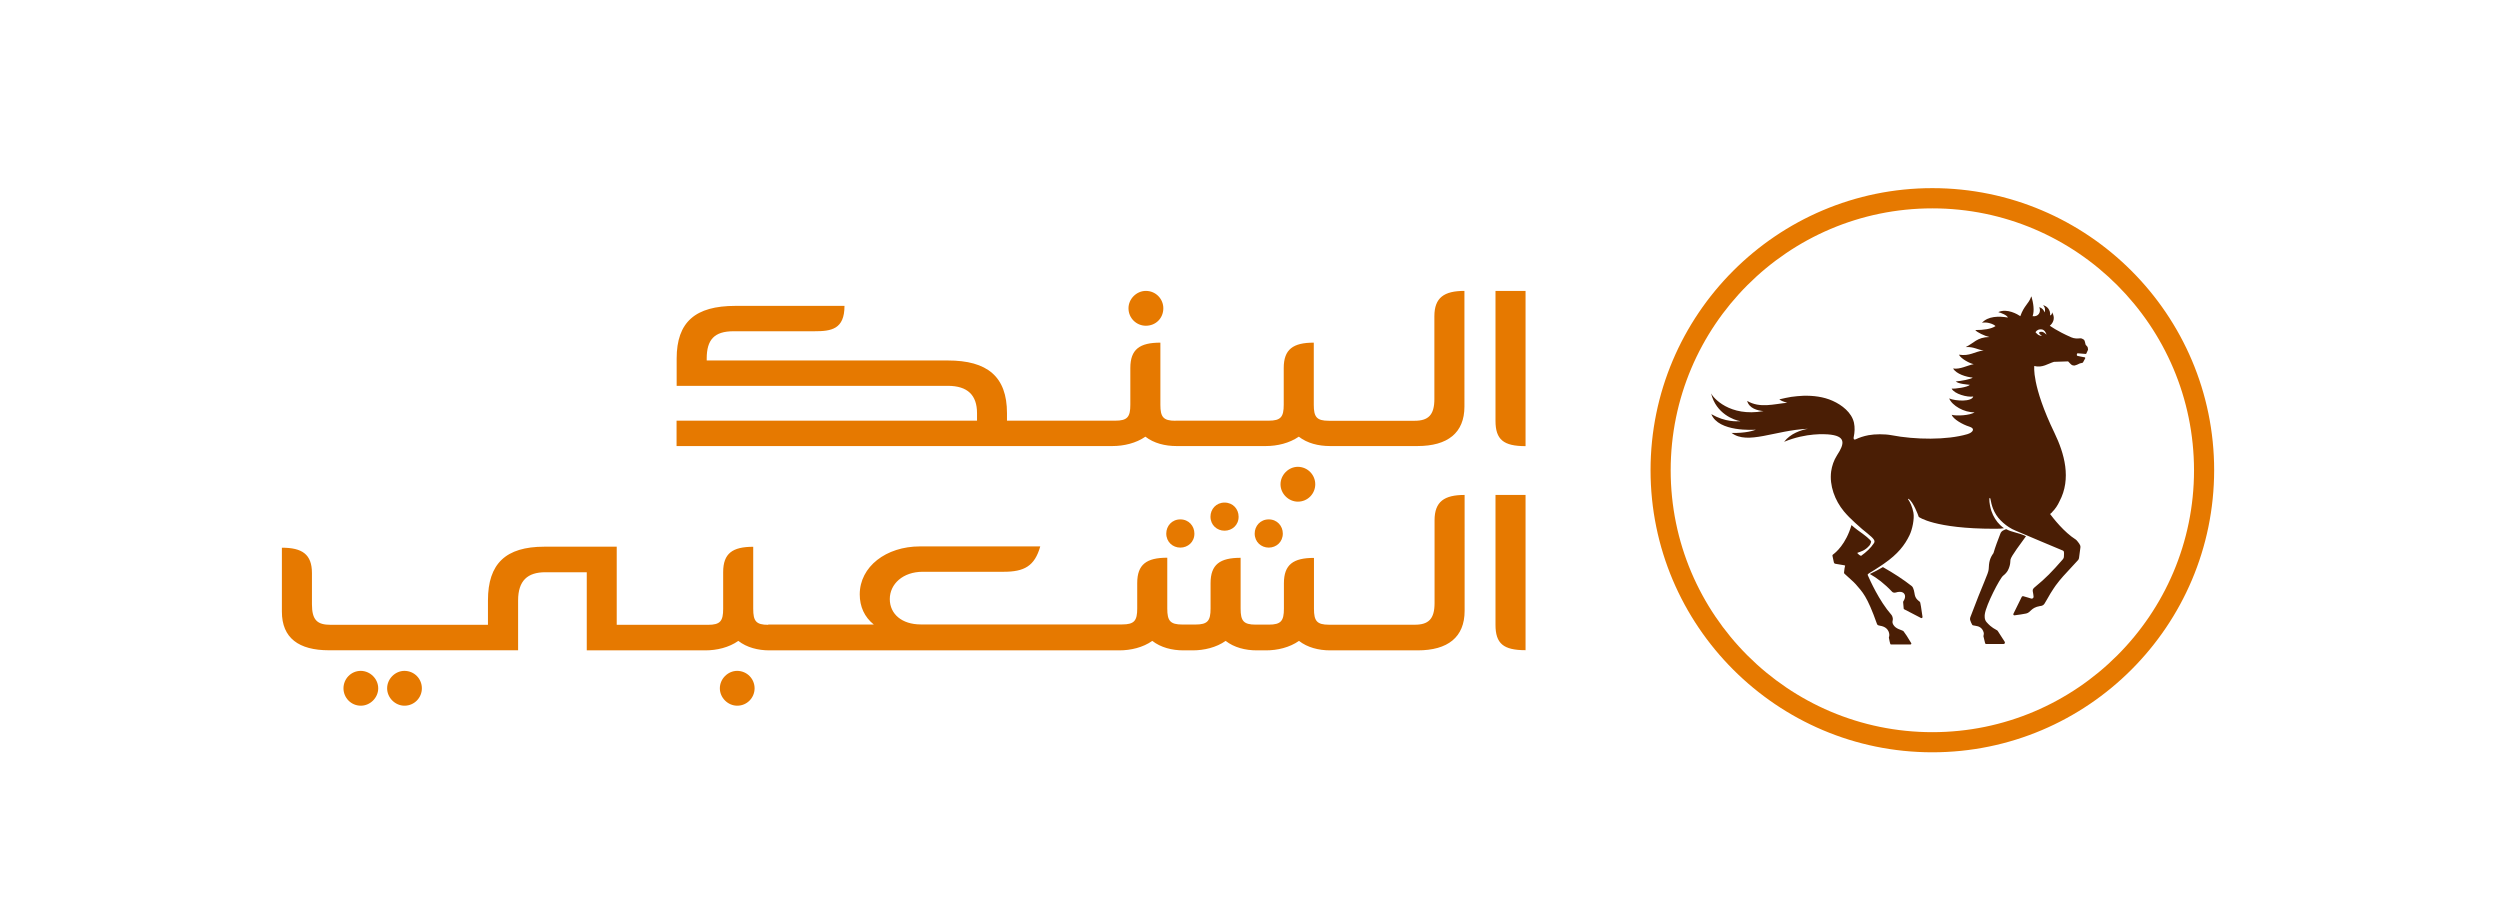 <?xml version="1.0" encoding="utf-8"?>
<!-- Generator: Adobe Illustrator 24.3.2, SVG Export Plug-In . SVG Version: 6.00 Build 0)  -->
<svg version="1.1" id="Calque_1" xmlns="http://www.w3.org/2000/svg" xmlns:xlink="http://www.w3.org/1999/xlink" x="0px" y="0px"
	 viewBox="0 0 272 100" style="enable-background:new 0 0 272 100;" xml:space="preserve">
<style type="text/css">
	.st0{fill:#E67900;}
	.st1{fill-rule:evenodd;clip-rule:evenodd;fill:#4A1E05;}
	.st2{fill:none;}
</style>
<g>
	<path class="st0" d="M210.24,81.85c-16.9,0-30.66-13.76-30.66-30.69c0-16.92,13.75-30.69,30.66-30.69
		c16.9,0,30.66,13.77,30.66,30.69C240.89,68.09,227.14,81.85,210.24,81.85 M210.24,22.67c-15.7,0-28.47,12.78-28.47,28.5
		c0,15.71,12.77,28.49,28.47,28.49s28.47-12.78,28.47-28.49C238.7,35.46,225.93,22.67,210.24,22.67"/>
	<path class="st1" d="M208.86,65.46c-0.12-0.1-0.43-0.28-0.53-0.73c-0.05-0.24-0.1-0.78-0.34-0.97c-0.93-0.73-1.95-1.39-3.13-2.06
		c-0.41,0.24-0.97,0.55-1.42,0.75c0.77,0.43,1.58,1.04,2.43,1.94c0.06,0.07,0.23,0.13,0.41,0.07c0.24-0.08,0.55-0.11,0.76,0.01
		c0.32,0.2,0.28,0.6,0.05,0.94c-0.02,0.03-0.03,0.06-0.03,0.1c0.03,0.29,0.05,0.57,0.06,0.69c0,0.04,0.02,0.08,0.06,0.09l1.83,0.95
		c0.08,0.04,0.17-0.03,0.16-0.12c-0.14-1.06-0.22-1.42-0.25-1.57C208.91,65.52,208.89,65.49,208.86,65.46 M218.27,57.57
		c-0.19,0.08-0.52,0.17-0.63,0.49c-0.28,0.74-0.54,1.39-0.75,2.12c-0.41,0.56-0.49,1-0.52,1.74c-0.02,0.48-0.64,1.6-2,5.24
		c-0.02,0.06-0.05,0.2-0.01,0.32c0.05,0.15,0.13,0.36,0.22,0.5c0.02,0.03,0.06,0.06,0.1,0.06c0.09,0.02,0.28,0.05,0.32,0.06
		c0.23,0.03,0.69,0.16,0.83,0.74c0.03,0.12-0.02,0.28-0.03,0.36c0,0.01,0,0.02,0,0.03c0.02,0.09,0.11,0.46,0.18,0.75
		c0.01,0.05,0.06,0.09,0.11,0.09h1.9c0.12,0,0.19-0.15,0.12-0.25c-0.41-0.63-0.51-0.79-0.76-1.18c-0.01-0.02-0.03-0.04-0.05-0.05
		c-0.7-0.37-0.94-0.66-1.15-0.89c-0.26-0.28-0.23-0.68-0.2-0.89c0.14-1.01,1.64-3.9,1.99-4.17c0.5-0.39,0.61-0.74,0.71-1.07
		c0.09-0.3,0.06-0.51,0.09-0.68c0.07-0.39,1.17-1.82,1.69-2.55C219.57,57.93,218.95,57.94,218.27,57.57 M227.08,37.69
		c-0.04-0.04-0.08-0.08-0.08-0.09c-0.1-0.08-0.1-0.15-0.12-0.24c-0.07-0.33-0.12-0.39-0.2-0.43c-0.09-0.05-0.21-0.14-0.37-0.12
		c-0.27,0.03-0.63,0.04-0.96-0.11c-1.58-0.69-2.32-1.26-2.33-1.26c0.23-0.19,0.69-0.71,0.25-1.46c0,0.19-0.11,0.33-0.22,0.34
		c0.07-0.62-0.36-1.04-0.77-1.11c0.27,0.25,0.25,0.61,0.17,0.78c-0.07-0.25-0.28-0.49-0.58-0.57c0.24,0.54-0.11,1.08-0.72,0.98
		c0.21-0.6,0.08-1.41-0.12-2.12c-0.01-0.02-0.03-0.02-0.04,0c-0.27,0.79-0.76,0.94-1.18,2.12c-0.26-0.18-1.43-0.89-2.4-0.44
		c0.33,0.09,0.94,0.32,1.05,0.59c-0.99-0.17-2.15-0.16-2.82,0.57c0.52-0.13,1.28,0.14,1.47,0.36c-0.46,0.32-1.32,0.43-2.2,0.43
		c0.18,0.25,1.05,0.65,1.53,0.76c-1.35,0.02-1.67,0.66-2.57,1.09c0.92-0.05,1.31,0.32,1.95,0.36c-1.06,0.16-1.49,0.65-2.69,0.47
		c0.24,0.46,1.2,0.96,1.61,1.03c-0.67,0.12-1.5,0.6-2.24,0.47c0.32,0.59,1.45,0.94,2.13,0.99c-0.15,0.17-1.27,0.38-1.84,0.42
		c0.26,0.27,1.27,0.34,1.53,0.37c-0.23,0.26-1.6,0.45-1.98,0.41c0.28,0.58,1.71,0.97,2.35,0.86c-0.17,0.59-1.9,0.51-2.62,0.21
		c0.32,0.78,1.62,1.54,2.77,1.51c-0.51,0.34-1.95,0.42-2.5,0.27c0.17,0.47,1.18,1.06,1.93,1.29c0.66,0.2,0.41,0.63-0.23,0.82
		c-2.22,0.65-5.65,0.61-8.25,0.11c-0.76-0.14-1.8-0.13-2.5,0c-0.53,0.1-1,0.26-1.42,0.46l0.01-0.01c-0.16,0.08-0.26-0.05-0.19-0.29
		l0,0.01c0.1-0.48,0.13-1.02,0.02-1.53c-0.25-1.11-1.31-1.93-2.32-2.38c-1-0.45-2.12-0.58-3.2-0.55c-0.43,0.02-0.87,0.06-1.3,0.12
		c-0.22,0.03-0.94,0.18-1.3,0.27c0.2,0.15,0.34,0.22,0.86,0.37c-1.47,0.14-2.97,0.62-4.36-0.2c0.22,0.83,1.15,1.05,1.78,1.11
		c-3.7,0.66-5.49-1.47-5.7-1.92c0.53,2.2,2.5,2.91,3.2,3.02c-0.4,0.01-1.63,0.12-3.18-0.77c0.8,1.97,4.61,1.7,4.85,1.69
		c-0.22,0.09-1.11,0.4-2.65,0.35c1.75,1.33,4.68-0.28,8.31-0.45c-0.77,0.15-1.89,0.51-2.59,1.42c2.44-1.01,4.53-0.82,4.76-0.81
		c1.98,0.15,1.85,0.98,1,2.27c-0.35,0.55-0.55,1.14-0.64,1.75c-0.21,1.55,0.41,3.18,1.39,4.36c0.36,0.43,0.77,0.84,1.19,1.22
		c0.61,0.57,1.04,0.92,1.36,1.17c0.77,0.62,0.87,0.83,0.71,1.07c-0.32,0.5-0.82,0.97-1.4,1.38l-0.18-0.09
		c-0.16-0.12-0.26-0.23-0.2-0.25c0.33-0.13,0.81-0.21,1.32-0.82c0.08-0.13,0.14-0.26,0.16-0.38c0.01-0.09-0.24-0.32-0.45-0.5h0
		c-0.01-0.01-0.02-0.02-0.04-0.03c-0.02-0.02-0.04-0.04-0.06-0.05c-0.1-0.08-0.22-0.17-0.36-0.28c-0.32-0.23-0.81-0.57-1.23-0.95
		c-0.61,2.1-1.74,3.01-2.02,3.21c-0.04,0.03-0.06,0.08-0.05,0.13c0.03,0.15,0.1,0.46,0.15,0.7c0.02,0.09,0.08,0.16,0.17,0.17
		c0.27,0.05,0.57,0.1,0.9,0.15c0.06,0.01,0.13,0.03,0.2,0.05c0,0,0,0-0.01,0l-0.03-0.01c-0.05,0.21-0.09,0.41-0.12,0.75
		c-0.01,0.06,0.01,0.11,0.06,0.15c0.34,0.33,0.98,0.86,1.21,1.13c0.73,0.86,1.22,1.23,2.32,4.34c0.05,0.14,0.22,0.16,0.33,0.18
		c1.04,0.16,1.07,1.01,0.97,1.23c-0.01,0.02-0.01,0.05-0.01,0.07c0.04,0.29,0.12,0.55,0.15,0.67c0.01,0.05,0.05,0.07,0.1,0.07h2.09
		c0.08,0,0.13-0.08,0.09-0.15c-0.42-0.71-0.62-1-0.83-1.28c-0.01-0.01-0.02-0.03-0.03-0.03c-0.22-0.15-0.82-0.21-1.1-0.71
		c-0.14-0.25-0.06-0.35-0.04-0.57c0.01-0.13-0.06-0.38-0.15-0.48c-1.36-1.55-2.34-3.79-2.57-4.3c-0.03-0.06-0.02-0.13,0.03-0.15
		c0.02-0.02,0.04-0.02,0.06-0.03l-0.02-0.01c0,0,0,0,0,0c0.37-0.22,0.76-0.46,1.3-0.82c0.18-0.12,0.32-0.22,0.41-0.28
		c1.49-1.03,2.24-2.01,2.75-3.07c0.31-0.63,0.55-1.79,0.43-2.46c-0.11-0.63-0.39-1.2-0.58-1.46c-0.02-0.02,0.01-0.08,0.08-0.03
		c0.49,0.36,1,1.7,1.08,1.95c0,0,1.68,1.29,8.22,1.29c0.22,0,0.43-0.01,0.64-0.01c0.12-0.01,0.27-0.03,0.41-0.05
		c-0.13-0.1-0.27-0.2-0.41-0.34c-0.41-0.39-0.75-0.93-0.96-1.54c-0.12-0.37-0.23-0.91-0.22-1.28c0-0.17,0.09-0.18,0.12-0.02
		c0.06,0.36,0.15,0.72,0.28,1.05c0.19,0.48,0.47,0.92,0.83,1.28c0.36,0.37,0.78,0.69,1.25,0.94c0.11,0.06,0.25,0.12,0.39,0.18
		c2.15,0.92,3.6,1.52,5.1,2.15c0.03,0.01,0.16,0.06,0.15,0.22c0,0,0.02,0.19-0.01,0.5c-0.01,0.08-0.05,0.17-0.12,0.25
		c-1.21,1.38-1.8,2-3.05,3.03c-0.1,0.08-0.25,0.22-0.22,0.41c0.05,0.28,0.08,0.45,0.09,0.6c0.02,0.19-0.15,0.25-0.24,0.23
		c-0.18-0.05-0.52-0.17-0.87-0.26c-0.07-0.02-0.14,0.01-0.18,0.08l-0.9,1.83c-0.04,0.08,0.02,0.18,0.11,0.17
		c0.43-0.05,1-0.14,1.28-0.2c0.52-0.12,0.48-0.63,1.5-0.81c0.11-0.02,0.31,0,0.49-0.26c0.13-0.18,0.43-0.76,0.66-1.13
		c0.27-0.43,0.44-0.68,0.56-0.85c0.64-0.85,0.75-0.94,2.45-2.78c0.05-0.05,0.08-0.17,0.09-0.24c0.04-0.27,0.1-0.74,0.15-1.13
		c0.02-0.16-0.06-0.3-0.15-0.43c-0.03-0.05-0.28-0.37-0.35-0.41c-1.28-0.8-2.47-2.34-2.8-2.78c0.05-0.04,0.09-0.08,0.14-0.13
		l0.01,0.01c0.02-0.03,0.04-0.05,0.06-0.08c0.36-0.36,0.62-0.76,0.81-1.18c1.32-2.47,0.53-5.22-0.54-7.44
		c-2.51-5.19-2.2-7.29-2.2-7.29c0.86,0.24,1.52-0.27,2.14-0.45l1.54-0.05c0.12,0.12,0.32,0.36,0.44,0.41
		c0.08,0.03,0.19,0.05,0.27,0.04c0.15-0.03,0.33-0.11,0.57-0.23l0.26-0.06c0.03-0.01,0.06-0.02,0.08-0.05
		c0.05-0.09,0.18-0.32,0.24-0.44c0.02-0.04,0-0.1-0.05-0.11c-0.2-0.04-0.65-0.12-0.79-0.16c-0.12-0.03-0.08-0.28,0.02-0.28
		c0.16,0.01,0.71,0.05,0.88,0.07c0.03,0,0.05-0.01,0.06-0.04c0.04-0.09,0.14-0.3,0.19-0.42C227.17,37.88,227.15,37.76,227.08,37.69
		 M222.18,36.1c-0.28-0.03-0.34,0.11-0.34,0.11c0.05,0.12,0.13,0.21,0.33,0.34c-0.36-0.05-0.44-0.1-0.71-0.41
		c0.18-0.26,0.4-0.34,0.69-0.3c0.37,0.05,0.51,0.57,0.51,0.57S222.36,36.12,222.18,36.1"/>
	<path class="st0" d="M83.58,67.98c-1.33,0-1.63-0.41-1.63-1.74v-6.75c-2.25,0-3.27,0.71-3.27,2.76v3.99c0,1.33-0.31,1.74-1.64,1.74
		H67.1v-8.5h-7.88c-4.19,0-6.13,1.84-6.13,5.84v2.66h-17.1c-1.48,0-2.05-0.51-2.05-2.25v-3.38c0-2.05-1.07-2.76-3.27-2.76v6.96
		c0,2.87,1.84,4.2,5.12,4.2h20.58v-5.42c0-2.15,1.02-3.07,2.97-3.07h4.5v8.5h12.91c1.23,0,2.56-0.31,3.58-1.03
		c0.92,0.72,2.15,1.03,3.37,1.03h38.09c1.23,0,2.56-0.31,3.58-1.03c0.92,0.72,2.15,1.03,3.38,1.03h1.02c1.23,0,2.56-0.31,3.58-1.03
		c0.92,0.72,2.15,1.03,3.38,1.03h1.02c1.23,0,2.55-0.31,3.58-1.03c0.92,0.72,2.15,1.03,3.38,1.03h9.53c3.28,0,5.11-1.43,5.11-4.3
		V53.85c-2.2,0-3.27,0.71-3.27,2.76v9.01c0,1.74-0.67,2.35-2.15,2.35h-9.33c-1.33,0-1.64-0.41-1.64-1.74v-5.53
		c-2.25,0-3.27,0.72-3.27,2.76v2.76c0,1.33-0.31,1.74-1.64,1.74h-1.43c-1.33,0-1.64-0.41-1.64-1.74v-5.53
		c-2.25,0-3.27,0.72-3.27,2.76v2.76c0,1.33-0.31,1.74-1.64,1.74h-1.43c-1.33,0-1.64-0.41-1.64-1.74v-5.53
		c-2.25,0-3.27,0.72-3.27,2.76v2.76c0,1.33-0.31,1.74-1.64,1.74h-21.91c-2.05,0-3.37-1.13-3.37-2.76c0-1.64,1.43-2.97,3.58-2.97h8.8
		c2.25,0,3.38-0.61,3.99-2.76h-13.09c-3.68,0-6.55,2.2-6.55,5.22c0,1.33,0.51,2.46,1.53,3.28H83.58z M82.1,74.89
		c0,1.02-0.82,1.89-1.89,1.89c-1.02,0-1.89-0.87-1.89-1.89c0-1.03,0.87-1.9,1.89-1.9C81.28,73,82.1,73.86,82.1,74.89 M162.71,53.85
		v14.13c0,2.05,0.87,2.76,3.27,2.76V53.85H162.71z M127.89,45.78c-1.33,0-1.64-0.41-1.64-1.74v-6.76c-2.25,0-3.27,0.72-3.27,2.76
		v3.99c0,1.33-0.31,1.74-1.64,1.74h-11.78v-0.82c0-3.99-2.15-5.73-6.44-5.73H76.89v-0.21c0-2.05,0.82-2.97,2.92-2.97h8.8
		c1.84,0,3.27-0.21,3.27-2.76H80.01c-4.35,0-6.39,1.74-6.39,5.73v2.97h29.51c2.15,0,3.17,1.02,3.17,2.97v0.82H73.61v2.76h47.43
		c1.23,0,2.56-0.31,3.58-1.02c0.92,0.72,2.15,1.02,3.37,1.02h9.74c1.23,0,2.55-0.31,3.58-1.02c0.92,0.72,2.15,1.02,3.38,1.02h9.53
		c3.28,0,5.11-1.43,5.11-4.3V31.65c-2.2,0-3.27,0.72-3.27,2.76v9.01c0,1.74-0.67,2.36-2.15,2.36h-9.33c-1.33,0-1.64-0.41-1.64-1.74
		v-6.76c-2.25,0-3.27,0.72-3.27,2.76v3.99c0,1.33-0.31,1.74-1.64,1.74H127.89z M41.15,74.89c0,1.02-0.87,1.89-1.89,1.89
		c-1.07,0-1.89-0.87-1.89-1.89c0-1.03,0.82-1.9,1.89-1.9C40.28,73,41.15,73.86,41.15,74.89 M45.9,74.89c0,1.02-0.82,1.89-1.89,1.89
		c-1.02,0-1.89-0.87-1.89-1.89c0-1.03,0.87-1.9,1.89-1.9C45.09,73,45.9,73.86,45.9,74.89 M143.1,52.69c0,1.02-0.82,1.89-1.89,1.89
		c-1.02,0-1.89-0.87-1.89-1.89c0-1.02,0.87-1.9,1.89-1.9C142.28,50.8,143.1,51.67,143.1,52.69 M126.57,33.54
		c0,1.08-0.82,1.9-1.9,1.9c-1.02,0-1.89-0.82-1.89-1.9c0-1.02,0.87-1.89,1.89-1.89C125.75,31.65,126.57,32.52,126.57,33.54
		 M162.71,31.65v14.13c0,2.05,0.87,2.76,3.27,2.76V31.65H162.71z M138.04,59.58c-0.82,0-1.53-0.61-1.53-1.53
		c0-0.82,0.61-1.54,1.53-1.54c0.92,0,1.53,0.72,1.53,1.54C139.57,58.97,138.86,59.58,138.04,59.58 M133.23,57.74
		c-0.82,0-1.53-0.61-1.53-1.53c0-0.82,0.62-1.53,1.53-1.53c0.92,0,1.53,0.71,1.53,1.53C134.77,57.13,134.05,57.74,133.23,57.74
		 M128.42,59.58c-0.82,0-1.53-0.61-1.53-1.53c0-0.82,0.61-1.54,1.53-1.54c0.92,0,1.53,0.72,1.53,1.54
		C129.96,58.97,129.24,59.58,128.42,59.58"/>
	<path class="st2" d="M83.58,67.98c-1.33,0-1.63-0.41-1.63-1.74v-6.75c-2.25,0-3.27,0.71-3.27,2.76v3.99c0,1.33-0.31,1.74-1.64,1.74
		H67.1v-8.5h-7.88c-4.19,0-6.13,1.84-6.13,5.84v2.66h-17.1c-1.48,0-2.05-0.51-2.05-2.25v-3.38c0-2.05-1.07-2.76-3.27-2.76v6.96
		c0,2.87,1.84,4.2,5.12,4.2h20.58v-5.42c0-2.15,1.02-3.07,2.97-3.07h4.5v8.5h12.91c1.23,0,2.56-0.31,3.58-1.03
		c0.92,0.72,2.15,1.03,3.37,1.03h38.09c1.23,0,2.56-0.31,3.58-1.03c0.92,0.72,2.15,1.03,3.38,1.03h1.02c1.23,0,2.56-0.31,3.58-1.03
		c0.92,0.72,2.15,1.03,3.38,1.03h1.02c1.23,0,2.55-0.31,3.58-1.03c0.92,0.72,2.15,1.03,3.38,1.03h9.53c3.28,0,5.11-1.43,5.11-4.3
		V53.85c-2.2,0-3.27,0.71-3.27,2.76v9.01c0,1.74-0.67,2.35-2.15,2.35h-9.33c-1.33,0-1.64-0.41-1.64-1.74v-5.53
		c-2.25,0-3.27,0.72-3.27,2.76v2.76c0,1.33-0.31,1.74-1.64,1.74h-1.43c-1.33,0-1.64-0.41-1.64-1.74v-5.53
		c-2.25,0-3.27,0.72-3.27,2.76v2.76c0,1.33-0.31,1.74-1.64,1.74h-1.43c-1.33,0-1.64-0.41-1.64-1.74v-5.53
		c-2.25,0-3.27,0.72-3.27,2.76v2.76c0,1.33-0.31,1.74-1.64,1.74h-21.91c-2.05,0-3.37-1.13-3.37-2.76c0-1.64,1.43-2.97,3.58-2.97h8.8
		c2.25,0,3.38-0.61,3.99-2.76h-13.09c-3.68,0-6.55,2.2-6.55,5.22c0,1.33,0.51,2.46,1.53,3.28H83.58z M82.1,74.89
		c0,1.02-0.82,1.89-1.89,1.89c-1.02,0-1.89-0.87-1.89-1.89c0-1.03,0.87-1.9,1.89-1.9C81.28,73,82.1,73.86,82.1,74.89z M162.71,53.85
		v14.13c0,2.05,0.87,2.76,3.27,2.76V53.85H162.71z M127.89,45.78c-1.33,0-1.64-0.41-1.64-1.74v-6.76c-2.25,0-3.27,0.72-3.27,2.76
		v3.99c0,1.33-0.31,1.74-1.64,1.74h-11.78v-0.82c0-3.99-2.15-5.73-6.44-5.73H76.89v-0.21c0-2.05,0.82-2.97,2.92-2.97h8.8
		c1.84,0,3.27-0.21,3.27-2.76H80.01c-4.35,0-6.39,1.74-6.39,5.73v2.97h29.51c2.15,0,3.17,1.02,3.17,2.97v0.82H73.61v2.76h47.43
		c1.23,0,2.56-0.31,3.58-1.02c0.92,0.72,2.15,1.02,3.37,1.02h9.74c1.23,0,2.55-0.31,3.58-1.02c0.92,0.72,2.15,1.02,3.38,1.02h9.53
		c3.28,0,5.11-1.43,5.11-4.3V31.65c-2.2,0-3.27,0.72-3.27,2.76v9.01c0,1.74-0.67,2.36-2.15,2.36h-9.33c-1.33,0-1.64-0.41-1.64-1.74
		v-6.76c-2.25,0-3.27,0.72-3.27,2.76v3.99c0,1.33-0.31,1.74-1.64,1.74H127.89z M41.15,74.89c0,1.02-0.87,1.89-1.89,1.89
		c-1.07,0-1.89-0.87-1.89-1.89c0-1.03,0.82-1.9,1.89-1.9C40.28,73,41.15,73.86,41.15,74.89z M45.9,74.89c0,1.02-0.82,1.89-1.89,1.89
		c-1.02,0-1.89-0.87-1.89-1.89c0-1.03,0.87-1.9,1.89-1.9C45.09,73,45.9,73.86,45.9,74.89z M143.1,52.69c0,1.02-0.82,1.89-1.89,1.89
		c-1.02,0-1.89-0.87-1.89-1.89c0-1.02,0.87-1.9,1.89-1.9C142.28,50.8,143.1,51.67,143.1,52.69z M126.57,33.54
		c0,1.08-0.82,1.9-1.9,1.9c-1.02,0-1.89-0.82-1.89-1.9c0-1.02,0.87-1.89,1.89-1.89C125.75,31.65,126.57,32.52,126.57,33.54z
		 M162.71,31.65v14.13c0,2.05,0.87,2.76,3.27,2.76V31.65H162.71z M138.04,59.58c-0.82,0-1.53-0.61-1.53-1.53
		c0-0.82,0.61-1.54,1.53-1.54c0.92,0,1.53,0.72,1.53,1.54C139.57,58.97,138.86,59.58,138.04,59.58z M133.23,57.74
		c-0.82,0-1.53-0.61-1.53-1.53c0-0.82,0.62-1.53,1.53-1.53c0.92,0,1.53,0.71,1.53,1.53C134.77,57.13,134.05,57.74,133.23,57.74z
		 M128.42,59.58c-0.82,0-1.53-0.61-1.53-1.53c0-0.82,0.61-1.54,1.53-1.54c0.92,0,1.53,0.72,1.53,1.54
		C129.96,58.97,129.24,59.58,128.42,59.58z"/>
</g>
</svg>
